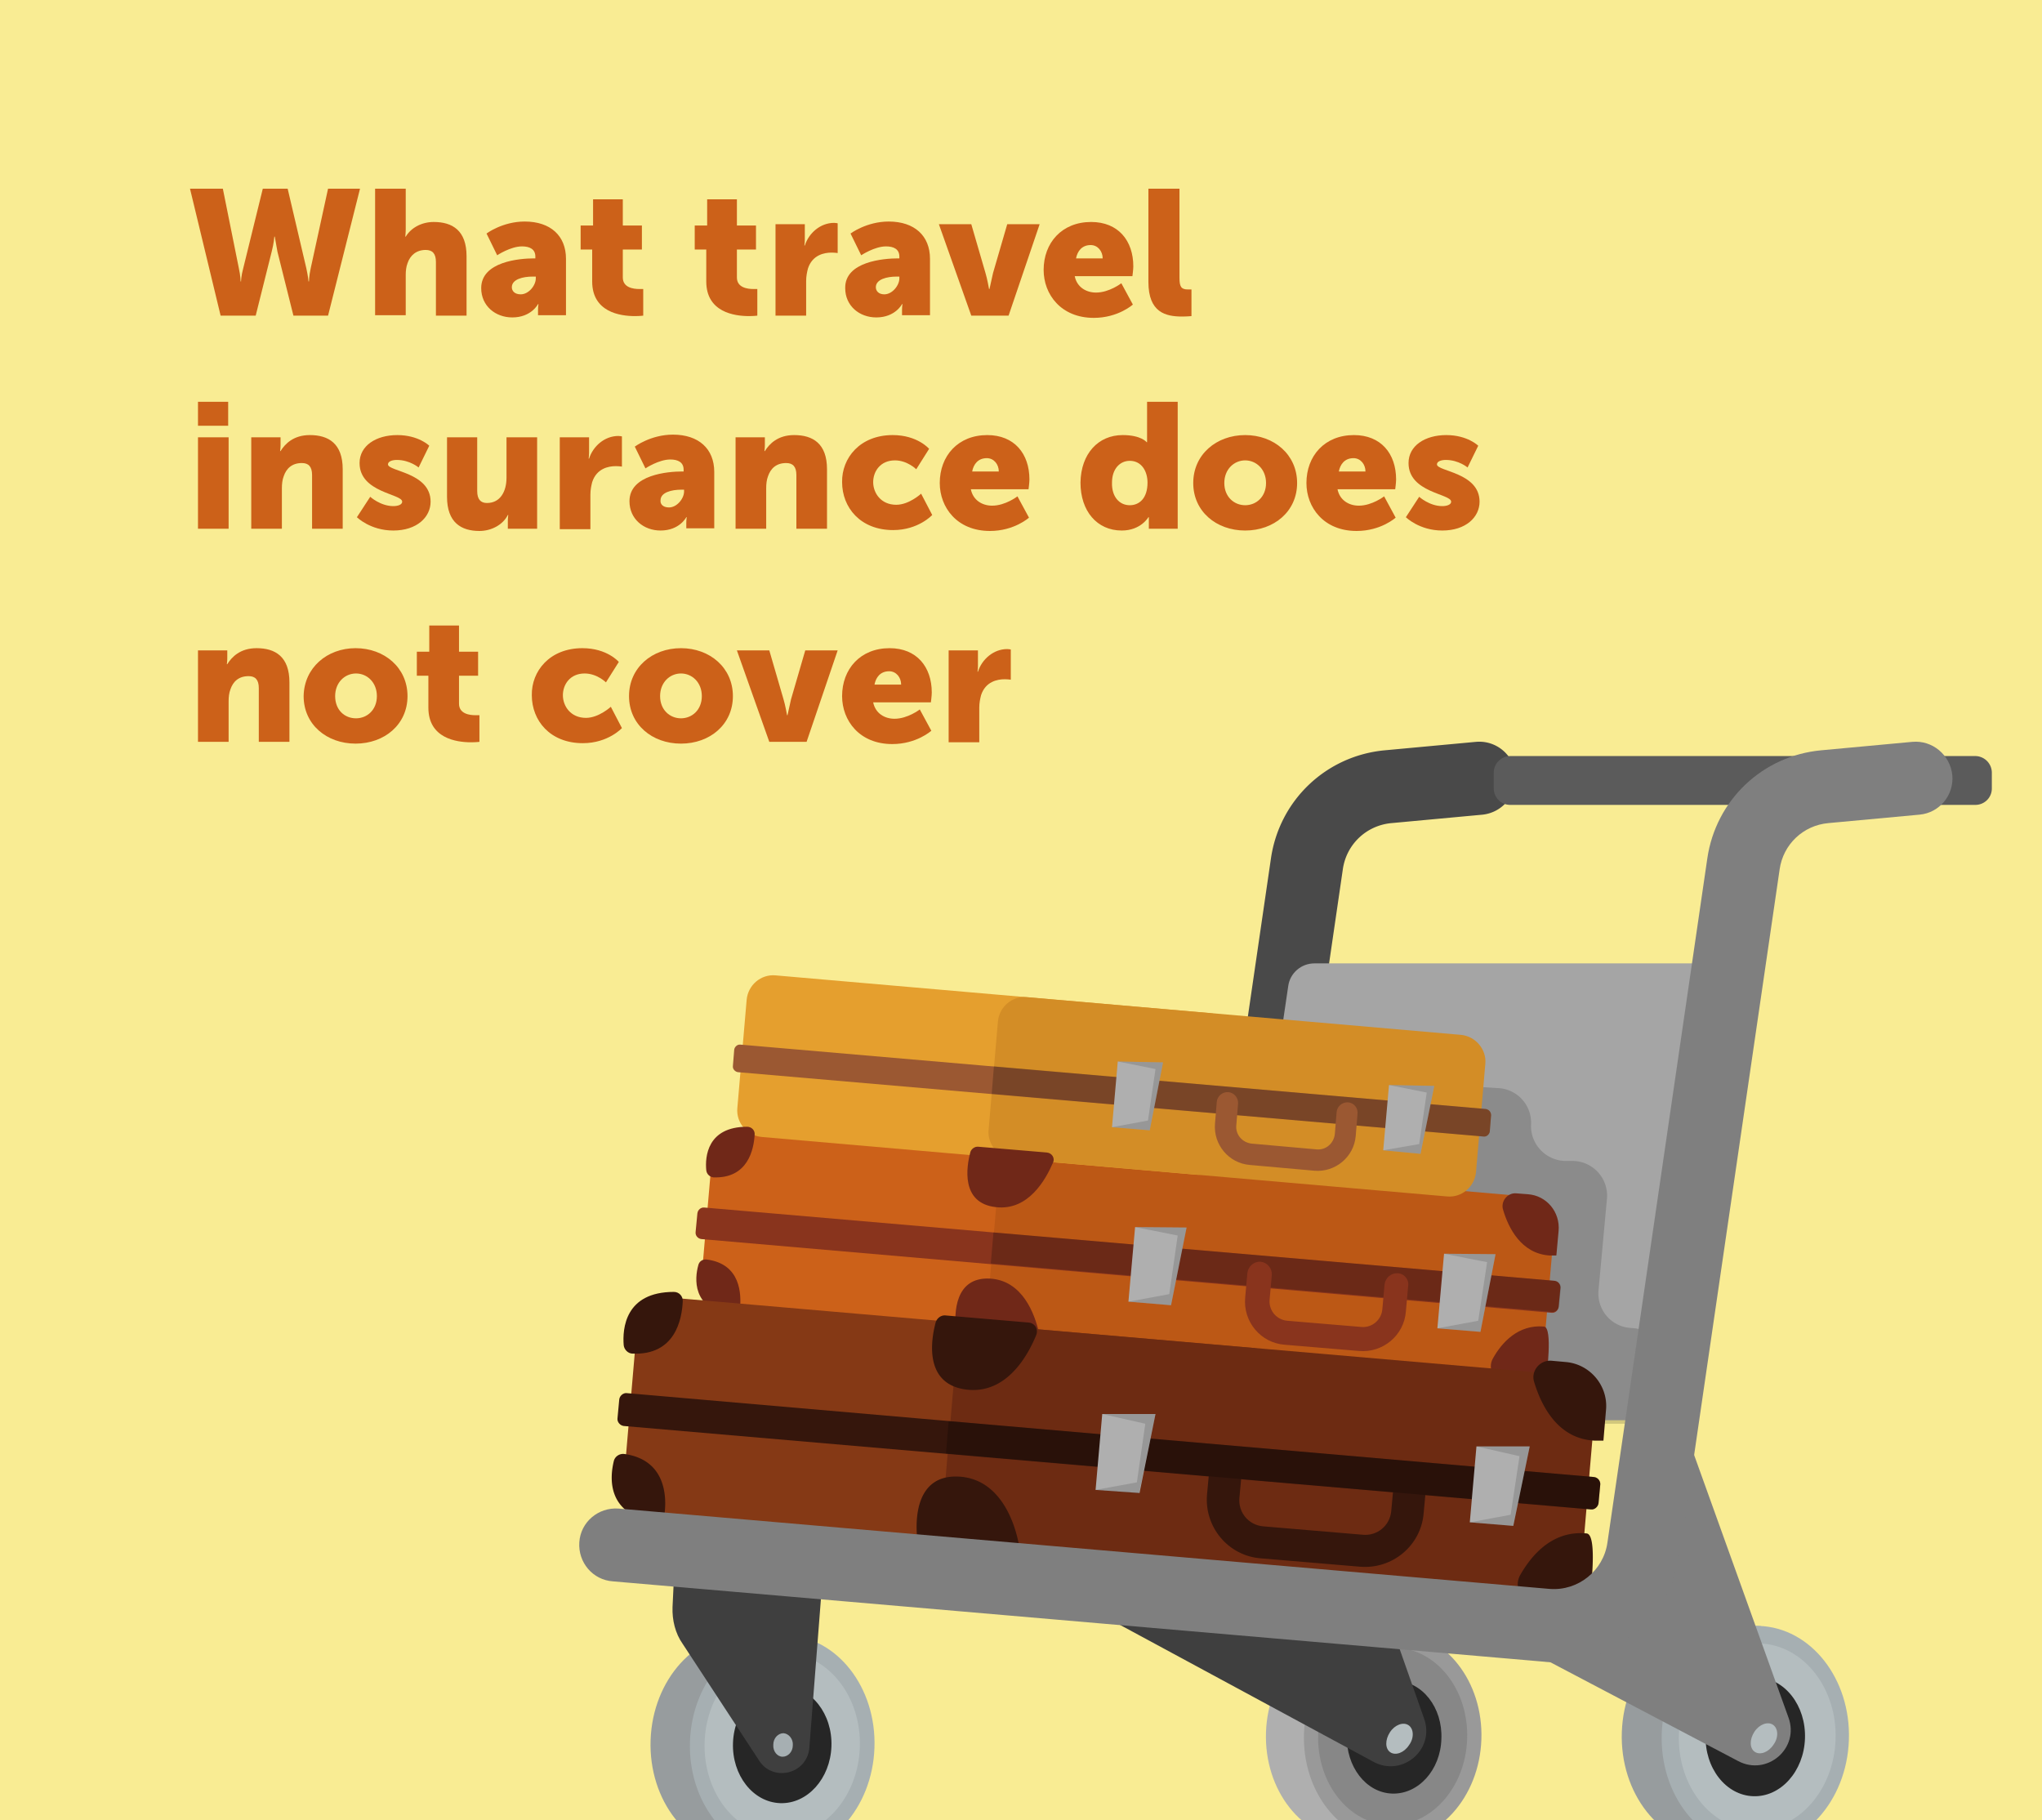 <svg xmlns="http://www.w3.org/2000/svg" xmlns:xlink="http://www.w3.org/1999/xlink" viewBox="0 0 460 410"><style><![CDATA[.b{fill:#afafaf}.c{opacity:.14}.d{fill:#a6afb2}.e{fill:#b4bdbf}.f{fill:#262626}.g{fill:#35160c}]]></style><path d="M0 0h460v410H0z" fill="#f9ec93"/><path d="M380.8 385.8c-5.7-4.7-10.2-3-12.1 1.4 6 5.3 14.1 8.8 21.5 10.8 11.3 3.1 26.3-3.5 18.2-15.9-7.4 2.8-22.7 7.8-27.6 3.7z" opacity=".05" fill="#fff"/><path d="M341.4 174.5c-.4-4.5-4.4-7.8-8.9-7.4L312 169c-13.2 1.2-23.8 11.2-25.7 24.4l-22.5 154.1c-.8 5.4-5.1 9.5-10.3 10.3l21.3 4.8a28.57 28.57 0 0 0 5.2-12.7l22.5-154.1c.8-5.6 5.3-9.9 11-10.4l20.5-1.9c4.5-.5 7.8-4.5 7.4-9z" fill="#494949"/><g class="b"><ellipse transform="matrix(.035 -.999 .999 .035 -96.031 682.373)" cx="305.5" cy="390.9" rx="23.7" ry="20"/><path d="M306.3 367.2l-1.6 47.5 8.5.3 1.7-47.5-4.3-.1z"/></g><ellipse transform="matrix(.035 -.999 .999 .035 -88.074 691.227)" cx="314.1" cy="391.2" rx="23.7" ry="20" fill="#999"/><ellipse transform="matrix(.035 -.999 .999 .035 -88.079 691.22)" cx="314.1" cy="391.2" rx="20" ry="16.8" fill="#878787"/><path d="M314.5 378.6c-5.9-.2-10.9 5.3-11.1 12.3s4.3 12.9 10.2 13.1 10.9-5.3 11.1-12.3c.3-7.1-4.3-12.9-10.2-13.1z" class="f"/><path d="M314.2 388.7c-1.2 0-2.2 1.1-2.2 2.5s.9 2.6 2.1 2.6 2.2-1.1 2.2-2.5-1-2.6-2.1-2.6z" class="d"/><path d="M313 364.9l-6.9-.6-22.3-2.2v.1l-34.1 2.4 59.8 32.3c6.5 3.4 13.8-2.9 11.3-9.8l-7.8-22.2z" fill="#3f3f3f"/><path d="M317.3 388.6c-1.2-.8-3.1-.1-4.2 1.6s-1.1 3.7.1 4.5 3.1.1 4.2-1.6c1.2-1.6 1.1-3.7-.1-4.5z" class="e"/><g fill="#979c9e"><ellipse transform="matrix(.035 -.999 .999 .035 -230.931 546.246)" cx="167.5" cy="392.8" rx="24.7" ry="20.8"/><path d="M168.4 368.1l-1.7 49.3 8.8.3 1.8-49.3-4.5-.1z"/></g><ellipse transform="matrix(.035 -.999 .999 .035 -222.672 555.435)" cx="176.4" cy="393.1" rx="24.7" ry="20.8" class="d"/><ellipse transform="matrix(.035 -.999 .999 .035 -222.671 555.436)" cx="176.4" cy="393.1" rx="20.7" ry="17.5" class="e"/><ellipse transform="matrix(.035 -.999 .999 .035 -222.672 555.434)" cx="176.4" cy="393.1" rx="13.2" ry="11.1" class="f"/><path d="M151.5 362c-.1 2.9.6 5.9 2.3 8.3l17.1 26.1c3 5 10.7 3.4 11.4-2.5l2.9-37.2-33.3-3-.4 8.3z" fill="#3f3f3f"/><path d="M176.5 390.4c-1.2 0-2.3 1.1-2.3 2.6-.1 1.5.9 2.7 2.1 2.7s2.3-1.1 2.3-2.6c.1-1.4-.9-2.6-2.1-2.7z" class="d"/><g fill="#979c9e"><ellipse transform="matrix(.035 -.999 .999 .035 -17.619 763.603)" cx="386.8" cy="390.9" rx="25" ry="21.1"/><path d="M387.7 365.9l-1.8 50 9 .3 1.8-49.9-4.5-.2z"/></g><ellipse transform="matrix(.035 -.999 .999 .035 -9.243 772.922)" cx="395.8" cy="391.2" rx="25" ry="21.1" class="d"/><path d="M396.6 370.2c-9.8-.3-18 8.8-18.4 20.4s7.2 21.3 16.9 21.6c9.8.3 18-8.8 18.4-20.4.4-11.5-7.2-21.2-16.9-21.6z" class="e"/><ellipse transform="matrix(.035 -.999 .999 .035 -9.245 772.92)" cx="395.8" cy="391.2" rx="13.4" ry="11.2" class="f"/><path d="M395.9 388.6c-1.2 0-2.3 1.1-2.4 2.6s.9 2.7 2.2 2.8c1.2 0 2.3-1.1 2.4-2.6 0-1.6-1-2.8-2.2-2.8z" class="d"/><path d="M378.1 317.9l-12.4 44.2-29.6 5.4 55.5 29.2c6.5 3.4 13.8-2.9 11.3-9.8l-24.8-69z" fill="#7f7f7f"/><path d="M382.7 217h-86.6c-3 0-5.5 2.2-5.9 5.1L276.8 313c-.5 3.6 2.3 6.9 5.9 6.9h87.7c3 0 5.5-2.2 5.9-5.2l12.3-90.8c.5-3.7-2.3-6.9-5.9-6.9z" fill="#a5a5a5"/><path d="M368.3 299.2l-1.2-.1c-4.3-.4-7.4-4.2-7-8.5L362 270a7.82 7.82 0 0 0-7.6-8.5h-1.8c-4.4-.1-7.9-3.8-7.7-8.2a7.8 7.8 0 0 0-7.3-8.2l-40.1-2.5c-3.8-.2-7.2 2.3-8.1 5.9l-8.4 34.4-4.4 30.5c-.5 3.6 2.3 7.3 5.9 7.3h87.7c1.5 0 3-1 4-2l.9-10.9c.5-4.2-2.6-8.1-6.8-8.6z" opacity=".16"/><use xlink:href="#B" fill="#cc6119"/><use xlink:href="#B" x="64.5" y="5.6" fill="#bc5815"/><path d="M350.2 288.5L158.7 272c-.8-.1-1.5.5-1.6 1.3l-.4 4.2c-.1.8.5 1.5 1.3 1.6l191.5 16.6c.8.1 1.5-.5 1.6-1.3l.4-4.2c.1-.9-.5-1.6-1.3-1.7z" fill="#89341d"/><path d="M350.2 288.5l-126.4-10.9-.6 7 126.4 10.9c.8.1 1.5-.5 1.6-1.3l.4-4.2c0-.7-.6-1.4-1.4-1.5z" opacity=".22"/><path d="M254.2 293.2l9.6.8 3.5-17.5-11.6-.1z" class="b"/><path d="M265.3 278.3l-1.9 13.2-9.2 1.7 9.6.8 3.5-17.5-11.6-.1z" class="c"/><path d="M323.8 299.2l9.7.8 3.4-17.5-11.6-.1z" class="b"/><path d="M335 284.3l-2 13.2-9.2 1.7 9.7.8 3.4-17.5-11.6-.1z" class="c"/><path d="M314.9 286.8c-1.5-.1-2.8 1-3 2.5l-.5 5.6c-.2 2.4-2.3 4.2-4.7 4l-16.7-1.4c-2.4-.2-4.2-2.3-4-4.7l.5-5.6c.1-1.5-1-2.8-2.5-3-1.5-.1-2.8 1-3 2.5l-.5 5.6c-.5 5.4 3.5 10.2 8.9 10.6l16.7 1.4c5.4.5 10.2-3.5 10.6-8.9l.5-5.6c.3-1.5-.8-2.9-2.3-3z" fill="#89341d"/><use xlink:href="#C" fill="#e59f2e"/><use xlink:href="#C" x="56.6" y="4.9" fill="#d38d26"/><path d="M334.7 249.8l-167.9-14.5c-.7-.1-1.3.5-1.4 1.1l-.3 3.7c-.1.7.5 1.3 1.1 1.4l168 14.5c.7.1 1.3-.5 1.4-1.1l.3-3.7c0-.7-.5-1.3-1.2-1.4z" fill="#9b5832"/><path d="M334.7 249.8l-110.8-9.6-.5 6.2 110.8 9.6c.7.1 1.3-.5 1.4-1.1l.3-3.7c0-.7-.5-1.3-1.2-1.4z" opacity=".22"/><path d="M250.5 253.9l8.5.7 3-15.3-10.2-.2z" class="b"/><path d="M260.3 240.8l-1.7 11.6-8.1 1.5 8.5.7 3-15.3-10.2-.2z" class="c"/><path d="M311.6 259.1l8.4.8 3.1-15.3-10.2-.2z" class="b"/><path d="M321.4 246.1l-1.7 11.6-8.1 1.4 8.4.8 3.1-15.3-10.2-.2z" class="c"/><path d="M303.7 248.3c-1.3-.1-2.5.9-2.6 2.2l-.4 4.9c-.2 2.1-2 3.7-4.1 3.5l-14.6-1.3c-2.1-.2-3.7-2-3.5-4.1l.4-4.9c.1-1.3-.9-2.5-2.2-2.6s-2.5.9-2.6 2.2l-.4 4.9c-.4 4.7 3.1 8.9 7.8 9.3l14.6 1.3c4.7.4 8.9-3.1 9.3-7.8l.4-4.9c.2-1.4-.8-2.6-2.1-2.7z" fill="#9b5832"/><path d="M223 288c-8-.4-8 7.9-7.7 11.3.1.8.7 1.5 1.5 1.5l15.4 1.3c1.2.1 2.1-.9 1.8-2.1-.9-3.9-3.6-11.6-11-12zm124.8 10.8c-5.8-.5-9.5 3.6-11.5 7.2-1.3 2.3.3 5.1 2.9 5.4l7.1.6c1.1.1 2-.7 2.1-1.8-.1 0 1.5-11.2-.6-11.4zm-188.6-15.1c-.9-.1-1.7.4-1.9 1.3-.8 2.9-1.5 9.7 7.4 11.3 1 .2 1.9-.5 2-1.5.3-3.3.2-10.1-7.5-11.1z" fill="#702818"/><path d="M282 303.6l-131.9-11.4c-3.3-.3-6.2 2.2-6.5 5.5l-3.2 37.3c-.3 3.3 2.2 6.2 5.5 6.5l131.9 11.4c3.3.3 6.2-2.2 6.5-5.5l3.2-37.3c.3-3.3-2.2-6.3-5.5-6.5z" fill="#853915"/><path d="M354 309.8l-132-11.4c-3.3-.3-6.2 2.2-6.5 5.5l-3.2 37.3c-.3 3.3 2.2 6.2 5.5 6.5l131.9 11.4c3.3.3 6.2-2.2 6.5-5.5l3.2-37.3c.3-3.3-2.1-6.2-5.4-6.5z" fill="#6d2b12"/><g class="g"><path d="M359.1 332.7l-217.9-18.9c-.8-.1-1.6.6-1.7 1.4l-.4 4.3c-.1.8.6 1.6 1.4 1.7L358.4 340c.8.1 1.6-.6 1.7-1.4l.4-4.3c0-.8-.6-1.5-1.4-1.6z"/><path d="M318.1 329.5c-2-.2-3.8 1.3-4 3.3l-.7 7.6c-.3 3.2-3.1 5.6-6.4 5.3l-22.5-1.9c-3.2-.3-5.6-3.1-5.3-6.4l.7-7.6c.2-2-1.3-3.8-3.3-4s-3.8 1.3-4 3.3l-.7 7.6c-.6 7.3 4.8 13.7 12 14.3l22.5 1.9c7.3.6 13.7-4.8 14.3-12l.7-7.6c.3-1.9-1.2-3.7-3.3-3.8z"/></g><path d="M359.1 332.7l-145.4-12.6-.6 7.3L358.4 340c.8.1 1.6-.6 1.7-1.4l.4-4.3c0-.8-.6-1.5-1.4-1.6z" opacity=".22"/><path d="M246.8 335.6l9.9.7 3.6-17.8h-12z" class="b"/><path d="M258 320.7l-1.9 13.2-9.3 1.7 9.8.8 3.7-17.9h-12z" class="c"/><path d="M331.1 342.9l9.8.8 3.7-17.9h-12z" class="b"/><path d="M342.3 328l-2 13.2-9.2 1.7 9.8.8 3.7-17.9h-12z" class="c"/><path d="M357.4 345.4c-7.5-.7-12.2 4.6-14.9 9.3-1.7 2.9.4 6.6 3.7 6.9l9.2.8c1.4.1 2.6-.9 2.7-2.3 0 0 2-14.5-.7-14.7zm-4.6-38.6l-3.3-.3c-2.6-.2-4.7 2.3-3.9 4.8 1.6 5.3 5.3 12.8 13.6 13.2h2l.6-7.1c.4-5.3-3.6-10.1-9-10.6zm-212.2 20.7c-1-.1-2 .5-2.3 1.5-.9 3.6-1.8 11.9 9 13.8 1.2.2 2.3-.6 2.4-1.8.5-3.9.3-12.2-9.1-13.5zm75.4 5.1c-9.7-.5-9.8 9.6-9.4 13.7a2.13 2.13 0 0 0 1.9 1.9l18.7 1.6c1.4.1 2.5-1.2 2.2-2.5-1-4.8-4.3-14.2-13.4-14.7zm15.7-34.7l-18.7-1.6c-1-.1-1.9.6-2.2 1.5-1.1 4-2.7 14 6.9 15.2 9 1.1 13.8-7.6 15.7-12.2.6-1.4-.3-2.8-1.7-2.9z" class="g"/><path d="M235.8 259.6l-15.4-1.3c-.8-.1-1.6.5-1.8 1.2-.9 3.3-2.2 11.5 5.7 12.4 7.4.9 11.3-6.3 12.9-10 .5-1-.2-2.2-1.4-2.3zm108.4 9.4l-2.6-.2c-2-.2-3.6 1.8-3 3.7 1.2 4.1 4.1 9.9 10.5 10.3h1.5l.5-5.5c.4-4.3-2.7-8-6.9-8.3zm-175.9-15.2c-9 0-9.5 6.8-9.2 9.8.1.9.8 1.5 1.6 1.6 7.8.3 9.1-6.3 9.3-9.6.1-1-.7-1.8-1.7-1.8z" fill="#702818"/><path d="M151.8 291c-11 0-11.6 8.3-11.3 12 .1 1 1 1.9 2 1.9 9.6.4 11.1-7.7 11.3-11.7.1-1.2-.8-2.2-2-2.2z" class="g"/><path d="M445 170.3H340.2a3.76 3.76 0 0 0-3.7 3.7v3.6c0 2 1.6 3.7 3.7 3.7H445c2 0 3.7-1.6 3.7-3.7V174a3.76 3.76 0 0 0-3.7-3.7z" fill="#5b5b5b"/><path d="M399.4 388.5c-1.2-.8-3.1-.1-4.2 1.6s-1.1 3.7.1 4.5 3.1.1 4.2-1.6c1.2-1.6 1.1-3.7-.1-4.5z" class="e"/><path d="M430.8 167.1l-20.5 1.9c-13.2 1.2-23.8 11.2-25.7 24.4l-22.5 154.1c-.9 6.3-6.6 10.9-13 10.4l-209.8-18.1c-4.5-.3-8.5 3-8.8 7.6-.3 4.5 3 8.5 7.6 8.8l209.8 18.1c.7.1 1.4.1 2.2.1 14 0 26.3-10.4 28.3-24.5l22.5-154.1c.8-5.6 5.3-9.9 11-10.4l20.5-1.9c4.5-.4 7.8-4.4 7.4-8.9-.5-4.6-4.5-7.9-9-7.5z" fill="#7f7f7f"/><g fill="#cc6119"><path d="M42.8 42.5h7.4l3.6 17.9c.4 1.8.4 3 .4 3h.1s0-1.2.5-3l4.4-17.9h5.6L69 60.4c.4 1.8.5 3 .5 3h.1s0-1.2.4-3l3.9-17.9h7.2l-7.2 28.6h-7.8l-3.6-14.4-.6-3.4h-.1s-.1 1.5-.6 3.4l-3.6 14.4h-7.9l-6.9-28.6zm41.7 0h6.9v9c0 1-.1 1.8-.1 1.8h.1c1.2-2 3.6-3.3 6.3-3.3 4.2 0 7.4 1.9 7.4 7.7v13.4h-6.9V59c0-1.9-.8-2.7-2.3-2.7-2.1 0-3.5 1.2-4.1 3-.3.8-.4 1.7-.4 2.6V71h-6.9V42.5zm35.8 15.7h.3v-.4c0-1.7-1.3-2.3-3-2.3-2.6 0-5.6 2-5.6 2l-2.4-4.9s3.6-2.7 8.6-2.7c5.8 0 9.3 3.2 9.3 8.4V71h-6.3v-1.2c0-.7.1-1.3.1-1.3h-.1s-1.5 3-5.8 3c-3.8 0-7-2.6-7-6.6 0-6 8.7-6.7 11.9-6.7zm-3 8.1c1.8 0 3.4-2 3.4-3.6v-.4h-.7c-2.2 0-4.7.6-4.7 2.4 0 .8.6 1.6 2 1.6z"/><use xlink:href="#D"/><path d="M159.1 56.2h-2.6v-5.4h2.8v-5.9h6.7v5.9h4.3v5.4H166v6.3c0 2.3 2.4 2.6 3.7 2.6h.9v6s-.8.1-1.9.1c-3.3 0-9.6-.9-9.6-7.8v-7.2zm15.6-5.7h6.6V54c0 .7-.1 1.3-.1 1.3h.1c.9-2.8 3.5-5.1 6.6-5.1.4 0 .8.1.8.1V57s-.6-.1-1.4-.1c-1.6 0-4.3.5-5.3 3.6-.2.8-.4 1.7-.4 2.8v7.8h-6.9V50.5zm27.6 7.7h.3v-.4c0-1.7-1.3-2.3-3-2.3-2.6 0-5.6 2-5.6 2l-2.4-4.9s3.6-2.7 8.6-2.7c5.8 0 9.3 3.2 9.3 8.4V71h-6.3v-1.2c0-.7.1-1.3.1-1.3h-.1s-1.5 3-5.8 3c-3.8 0-7-2.6-7-6.6-.1-6 8.7-6.7 11.9-6.7zm-3.1 8.1c1.8 0 3.4-2 3.4-3.6v-.4h-.6c-2.2 0-4.7.6-4.7 2.4 0 .8.6 1.6 1.9 1.6zm12.3-15.8h7.3l3.2 11c.4 1.3.8 3.6.8 3.6h.1l.8-3.6 3.2-11h7.3l-7 20.6h-8.4l-7.3-20.6z"/><use xlink:href="#E"/><path d="M258.8 42.5h6.9v20.1c0 2 .4 2.6 1.9 2.6h.8v6s-1 .1-2.1.1c-3.7 0-7.6-.9-7.6-7.8v-21zm-214.2 56h6.9v20.6h-6.9V98.5zm0-8h6.8v5.4h-6.8v-5.4z"/><use xlink:href="#F"/><use xlink:href="#G"/><path d="M100.6 98.5h6.9v12.1c0 1.9.8 2.7 2.2 2.7 3 0 4.4-2.6 4.4-5.7v-9.1h6.9v20.6h-6.6v-1.8c0-.7.1-1.3.1-1.3h-.1c-1.1 2.2-3.7 3.6-6.4 3.6-4.1 0-7.3-1.9-7.3-7.7V98.5zm25.5 0h6.6v3.5c0 .7-.1 1.3-.1 1.3h.1c.9-2.8 3.5-5.1 6.6-5.1.4 0 .8.1.8.1v6.8s-.6-.1-1.4-.1c-1.6 0-4.3.5-5.3 3.6-.2.8-.4 1.7-.4 2.8v7.8h-6.9V98.5zm27.6 7.7h.3v-.4c0-1.7-1.3-2.3-3-2.3-2.6 0-5.6 2-5.6 2l-2.4-4.9s3.6-2.7 8.6-2.7c5.8 0 9.3 3.2 9.3 8.4V119h-6.3v-1.2c0-.7.1-1.3.1-1.3h-.1s-1.5 3-5.8 3c-3.8 0-7-2.6-7-6.6 0-6 8.7-6.7 11.9-6.7zm-3 8.1c1.8 0 3.4-2 3.4-3.6v-.4h-.6c-2.2 0-4.7.6-4.7 2.4-.1.8.5 1.6 1.9 1.6z"/><use xlink:href="#F" x="109.1"/><use xlink:href="#H"/><use xlink:href="#E" x="-23.4" y="48"/><path d="M252.9 98c4.2 0 5.4 1.6 5.4 1.6h.1v-9.1h6.9v28.6h-6.5v-2.6h-.1s-1.7 3-6 3c-5.6 0-9.3-4.4-9.3-10.8.1-6.5 4-10.7 9.5-10.7zm1.6 15.8c2.1 0 4-1.5 4-5.1 0-2.5-1.3-4.9-4-4.9-2.2 0-4 1.8-4 4.9-.1 3.1 1.6 5.1 4 5.1zm26-15.8c6.5 0 11.7 4.4 11.7 10.8s-5.2 10.7-11.7 10.7-11.7-4.3-11.7-10.7S274 98 280.5 98zm0 15.8c2.5 0 4.7-1.9 4.7-5s-2.2-5.1-4.7-5.1-4.7 2-4.7 5.1 2.2 5 4.7 5z"/><use xlink:href="#E" x="59.2" y="48"/><use xlink:href="#G" x="236.3"/><path d="M44.6 146.5h6.6v1.8c0 .7-.1 1.3-.1 1.3h.1c1-1.6 2.9-3.6 6.6-3.6 4.2 0 7.4 1.9 7.4 7.7v13.4h-6.9V155c0-1.9-.8-2.7-2.3-2.7-2.2 0-3.5 1.2-4.1 3-.3.8-.4 1.7-.4 2.7v9.1h-6.9v-20.6zm35.5-.5c6.5 0 11.7 4.4 11.7 10.8s-5.2 10.7-11.7 10.7-11.7-4.3-11.7-10.7c.1-6.4 5.3-10.8 11.7-10.8zm.1 15.8c2.5 0 4.7-1.9 4.7-5s-2.2-5.1-4.7-5.1-4.7 2-4.7 5.1 2.1 5 4.7 5z"/><use xlink:href="#D" x="-36.9" y="96"/><use xlink:href="#H" x="-69.9" y="48"/><path d="M153.4 146c6.5 0 11.7 4.4 11.7 10.8s-5.2 10.7-11.7 10.7-11.7-4.3-11.7-10.7 5.2-10.8 11.7-10.8zm0 15.8c2.5 0 4.7-1.9 4.7-5s-2.2-5.1-4.7-5.1-4.7 2-4.7 5.1 2.2 5 4.7 5zm12.6-15.3h7.3l3.2 11c.4 1.3.8 3.6.8 3.6h.1l.8-3.6 3.2-11h7.3l-7 20.6h-8.4l-7.3-20.6z"/><use xlink:href="#E" x="-45.4" y="96"/><path d="M213.7 146.5h6.6v3.5c0 .7-.1 1.3-.1 1.3h.1c.9-2.8 3.5-5.1 6.6-5.1.4 0 .8.1.8.1v6.8s-.6-.1-1.4-.1c-1.6 0-4.3.5-5.3 3.6-.2.8-.4 1.7-.4 2.8v7.8h-6.9v-20.7z"/></g><defs ><path id="B" d="M279.3 263.9l-111.5-9.7c-3.8-.3-7.1 2.5-7.4 6.3l-2.4 27.8c-.3 3.8 2.5 7.1 6.3 7.4l111.5 9.7c3.8.3 7.1-2.5 7.4-6.3l2.4-27.8c.3-3.7-2.5-7-6.3-7.4z"/><path id="C" d="M272.5 228.2l-97.8-8.5c-3.3-.3-6.2 2.2-6.5 5.5l-2.1 24.4c-.3 3.3 2.2 6.2 5.5 6.5l97.8 8.5c3.3.3 6.2-2.2 6.5-5.5l2.1-24.4c.3-3.2-2.2-6.2-5.5-6.5z"/><path id="D" d="M133.4 56.2h-2.6v-5.4h2.8v-5.9h6.7v5.9h4.3v5.4h-4.3v6.3c0 2.3 2.4 2.6 3.7 2.6h.9v6s-.8.1-1.9.1c-3.3 0-9.6-.9-9.6-7.8v-7.2z"/><path id="E" d="M245.8 50c6.1 0 9.5 4.2 9.5 10 0 .7-.2 2.2-.2 2.2h-13c.5 2.5 2.6 3.7 4.8 3.7 3 0 5.7-2.1 5.7-2.1l2.6 4.8s-3.3 3-8.8 3c-7.4 0-11.3-5.3-11.3-10.8 0-6.1 4.1-10.8 10.7-10.8zm2.6 8.2c0-1.6-1.1-3-2.7-3-2 0-3 1.4-3.3 3h6z"/><path id="F" d="M56.6 98.5h6.6v1.8c0 .7-.1 1.3-.1 1.3h.1c1-1.6 2.9-3.6 6.6-3.6 4.2 0 7.4 1.9 7.4 7.7v13.4h-6.9V107c0-1.9-.8-2.7-2.3-2.7-2.2 0-3.5 1.2-4.1 3-.3.8-.4 1.7-.4 2.7v9.1h-6.9V98.5z"/><path id="G" d="M83.4 111.9s2.3 2.1 5.2 2.1c1 0 2-.3 2-1 0-1.8-9.6-2-9.6-8.7 0-3.9 3.7-6.3 8.5-6.3s7.2 2.4 7.2 2.4l-2.4 4.9s-2-1.7-4.9-1.7c-1 0-2 .3-2 1 0 1.6 9.6 1.8 9.6 8.4 0 3.5-3.1 6.5-8.4 6.5-5.2 0-8.2-3-8.2-3l3-4.6z"/><path id="H" d="M201.1 98c5.6 0 8.2 3.1 8.2 3.1l-2.9 4.6s-2-2-4.8-2c-3.3 0-4.9 2.5-4.9 4.9s1.7 5.1 5.2 5.1c2.9 0 5.6-2.5 5.6-2.5l2.5 4.8s-3.1 3.4-8.8 3.4c-7.4 0-11.5-5.1-11.5-10.8-.1-5.4 4-10.6 11.4-10.6z"/></defs></svg>